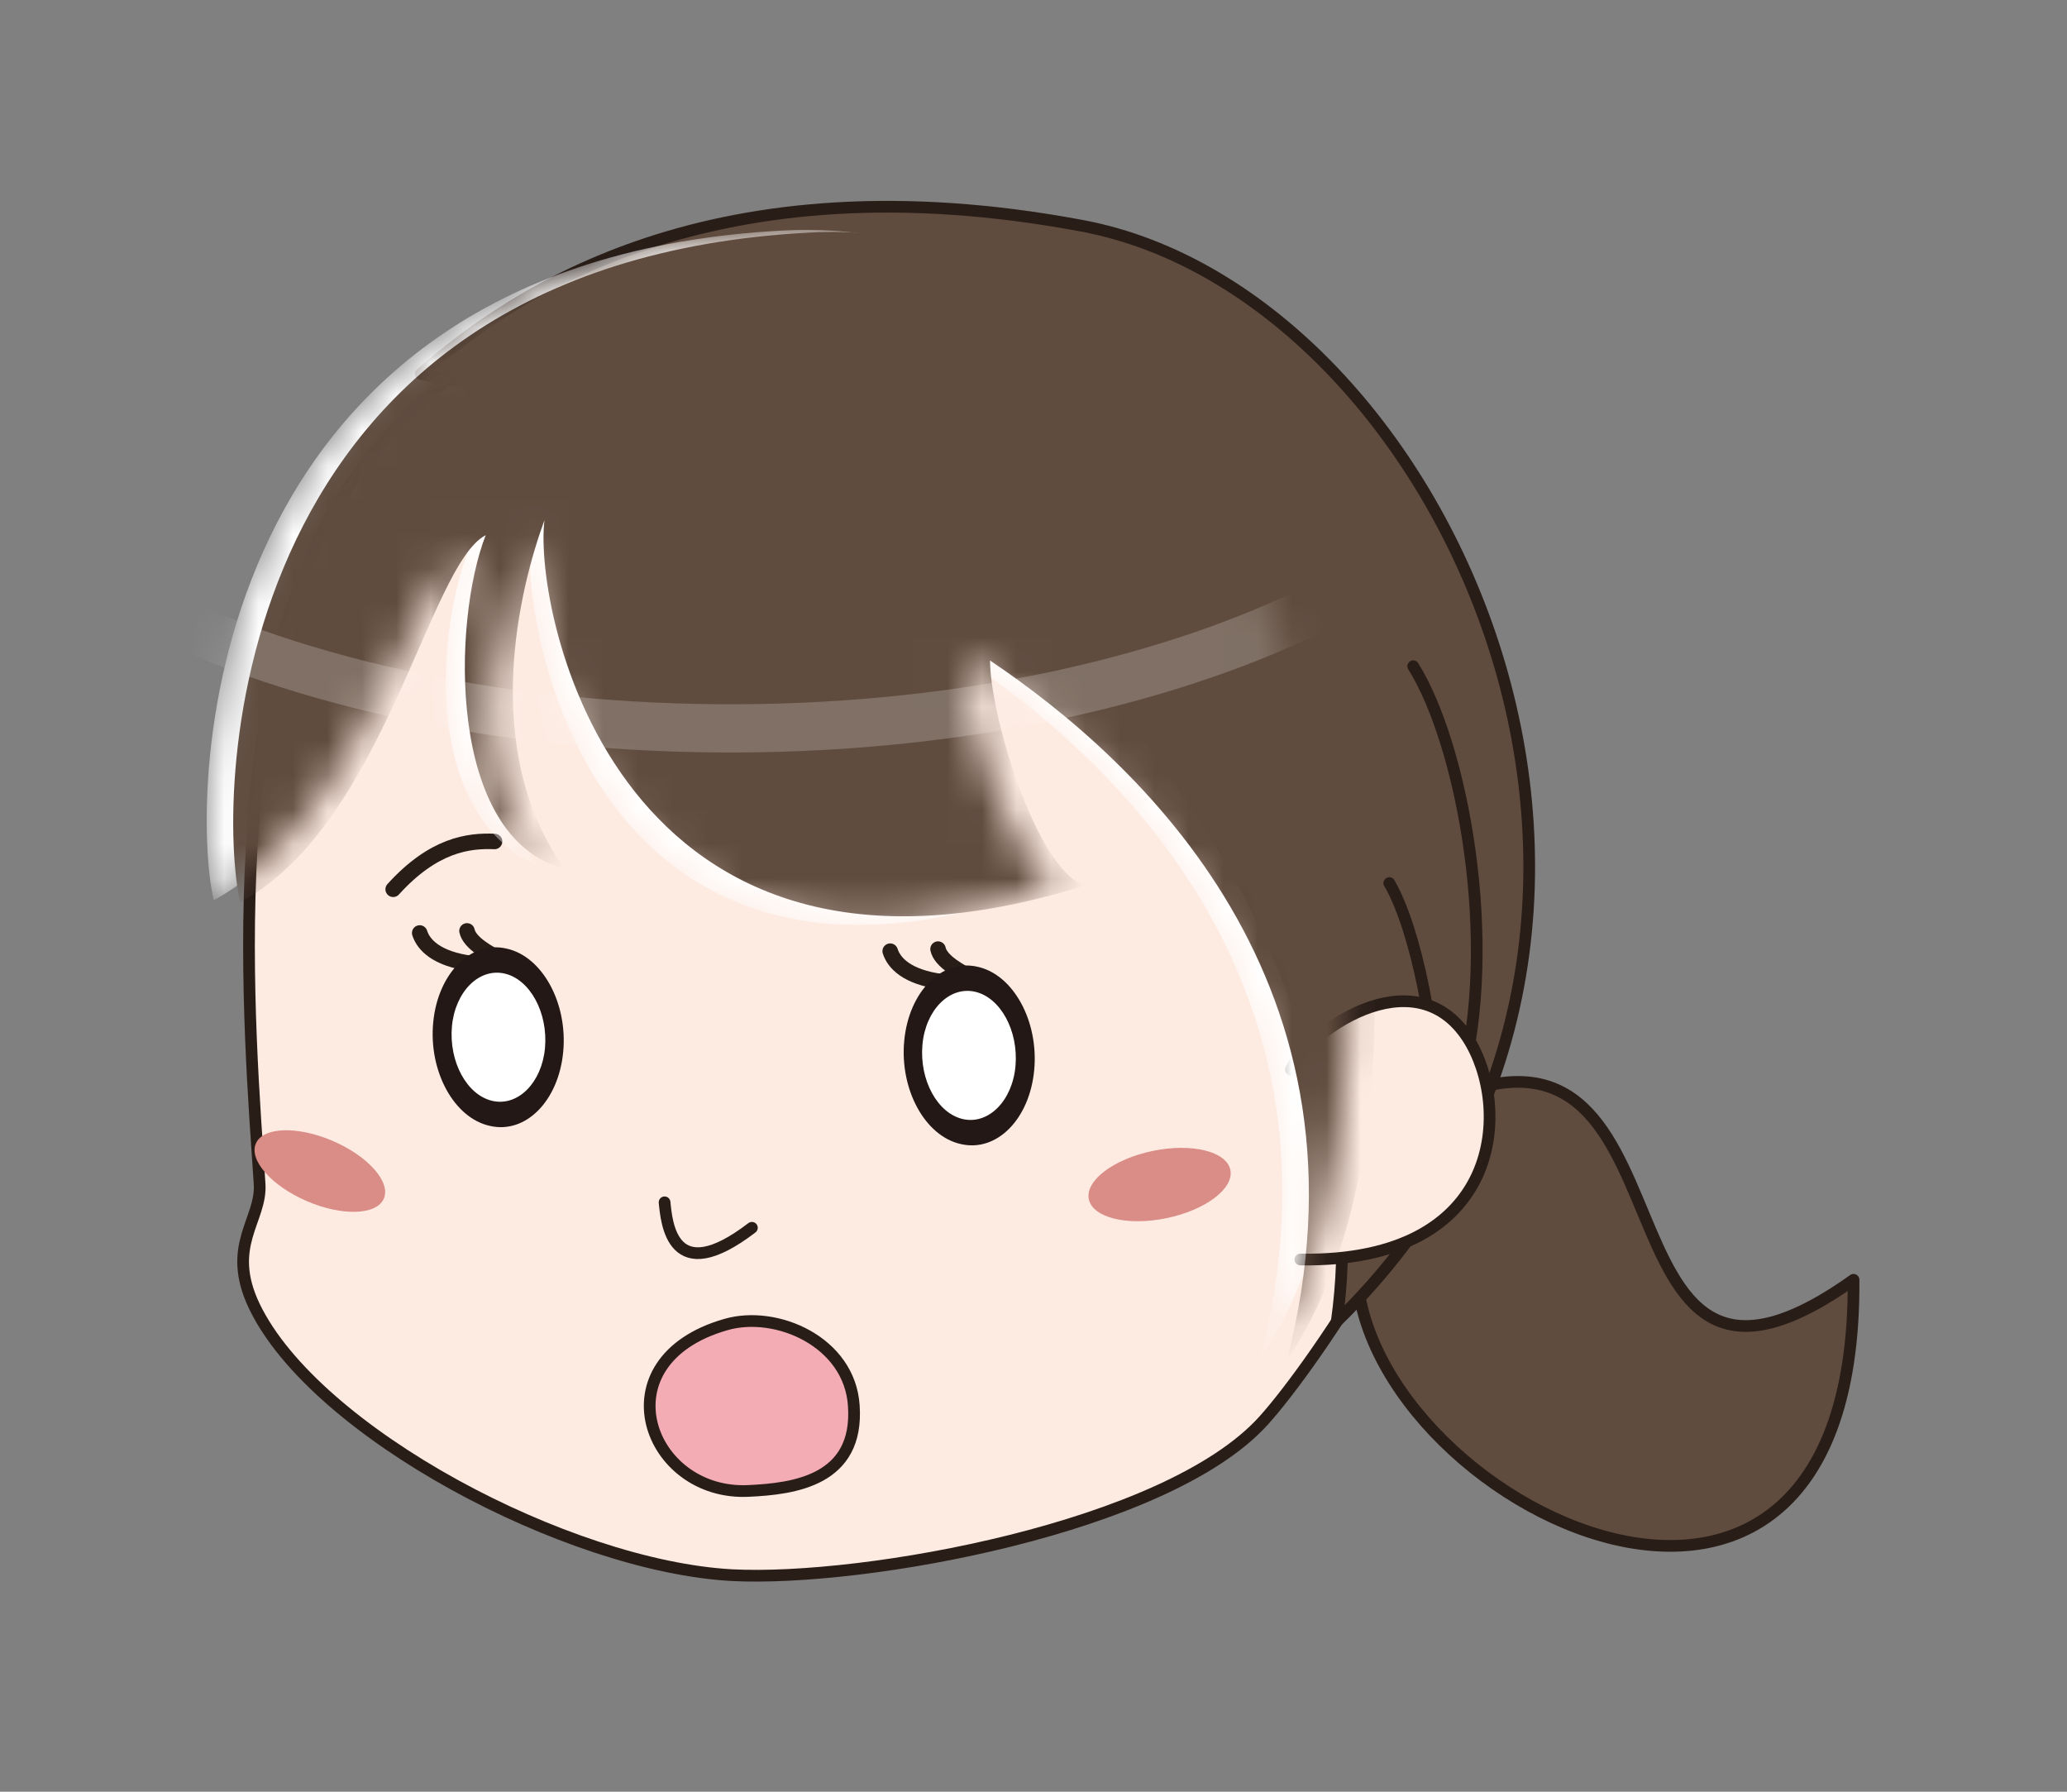 <svg width="60" height="52" viewBox="0 0 60 52" fill="none" xmlns="http://www.w3.org/2000/svg">
<rect x="0" y="0" width="60" height="52" fill="#808080" stroke="none"/>
<path d="M10.221 13.978C6.312 19.577 7.248 29.974 7.535 34.351C7.61 35.407 6.539 36.147 7.384 37.912C9.15 41.58 16.484 45.458 21.253 45.715C25.071 45.911 33.869 44.341 36.676 41.232C38.124 39.633 42.425 33.43 43.482 27.756C44.538 22.037 41.776 12.454 34.291 8.711C24.361 3.746 14.205 8.274 10.221 13.978Z" fill="#FDEBE2" stroke="#291D18" stroke-width="0.34" stroke-linecap="round" stroke-linejoin="round"/>
<path d="M11.142 34.786C11.349 34.304 10.686 33.555 9.66 33.113C8.634 32.672 7.635 32.705 7.427 33.187C7.219 33.669 7.883 34.418 8.908 34.86C9.934 35.301 10.934 35.268 11.142 34.786Z" fill="#DA8C86"/>
<path d="M33.862 35.354C34.997 35.119 35.826 34.491 35.714 33.953C35.603 33.414 34.592 33.168 33.458 33.403C32.324 33.638 31.495 34.266 31.606 34.804C31.718 35.343 32.728 35.589 33.862 35.354Z" fill="#DA8C86"/>
<path d="M14.356 24.421C13.601 24.391 12.59 24.512 11.413 25.809" stroke="#291D18" stroke-width="0.45" stroke-linecap="round" stroke-linejoin="round"/>
<path d="M19.291 34.894C19.351 35.483 19.502 37.414 21.826 35.633" stroke="#291D18" stroke-width="0.34" stroke-linecap="round" stroke-linejoin="round"/>
<path d="M12.183 27.077C12.289 27.409 12.651 27.831 13.707 27.967" stroke="#291D18" stroke-width="0.45" stroke-linecap="round" stroke-linejoin="round"/>
<path d="M13.556 27.017C13.632 27.379 14.22 27.681 14.522 27.847" stroke="#291D18" stroke-width="0.45" stroke-linecap="round" stroke-linejoin="round"/>
<path d="M14.598 32.344C15.497 32.292 16.166 31.244 16.094 30.005C16.022 28.765 15.235 27.802 14.336 27.855C13.438 27.907 12.768 28.955 12.84 30.195C12.912 31.434 13.7 32.397 14.598 32.344Z" fill="white"/>
<path d="M14.643 28.254C15.382 28.42 15.91 29.386 15.82 30.412C15.729 31.423 15.035 32.117 14.296 31.951C13.556 31.785 13.028 30.82 13.118 29.793C13.209 28.782 13.903 28.088 14.643 28.254ZM14.703 27.53C13.662 27.288 12.711 28.254 12.575 29.673C12.439 31.091 13.179 32.449 14.22 32.676C15.261 32.917 16.212 31.951 16.348 30.533C16.484 29.114 15.744 27.756 14.703 27.53Z" fill="#231815"/>
<path d="M25.84 27.605C25.946 27.937 26.308 28.36 27.364 28.496" stroke="#291D18" stroke-width="0.45" stroke-linecap="round" stroke-linejoin="round"/>
<path d="M27.229 27.545C27.304 27.907 27.893 28.209 28.195 28.375" stroke="#291D18" stroke-width="0.45" stroke-linecap="round" stroke-linejoin="round"/>
<path d="M28.248 32.861C29.147 32.808 29.816 31.761 29.744 30.521C29.672 29.281 28.885 28.319 27.986 28.371C27.087 28.424 26.418 29.471 26.49 30.711C26.562 31.951 27.349 32.913 28.248 32.861Z" fill="white"/>
<path d="M28.3 28.782C29.04 28.948 29.568 29.914 29.477 30.94C29.387 31.951 28.692 32.645 27.953 32.479C27.214 32.313 26.685 31.348 26.776 30.321C26.866 29.31 27.561 28.616 28.3 28.782ZM28.376 28.058C27.334 27.816 26.384 28.782 26.248 30.201C26.112 31.619 26.851 32.977 27.893 33.204C28.934 33.445 29.885 32.48 30.02 31.061C30.156 29.642 29.417 28.284 28.376 28.058Z" fill="#231815"/>
<path d="M39.468 35.769C38.049 42.847 53.91 51.419 53.804 37.143C45.745 42.892 49.73 28.043 41.535 32.117C40.841 32.464 39.498 33.642 39.468 35.769Z" fill="#604C3F" stroke="#291D18" stroke-width="0.34" stroke-linecap="round" stroke-linejoin="round"/>
<path d="M38.803 38.35C50.318 27.137 42.124 8.56 31.409 6.553C20.694 4.546 14.929 8.47 12.213 10.854C15.774 11.578 21.856 12.529 26.067 14.929C33.416 19.124 40.071 29.446 38.803 38.35Z" fill="#604C3F" stroke="#291D18" stroke-width="0.34" stroke-linecap="round" stroke-linejoin="round"/>
<path d="M41.022 19.335C42.441 21.599 43.527 27.364 42.395 31.483" stroke="#291D18" stroke-width="0.34" stroke-linecap="round" stroke-linejoin="round"/>
<path d="M40.328 25.628C41.097 26.941 41.761 30.201 41.686 32.48" stroke="#291D18" stroke-width="0.34" stroke-linecap="round" stroke-linejoin="round"/>
<path d="M37.475 31.046C37.868 30.035 41.022 27.696 42.606 30.125C43.874 32.087 43.693 36.645 37.747 36.554" fill="#FDEBE2"/>
<path d="M37.475 31.046C37.868 30.035 41.022 27.696 42.606 30.125C43.874 32.087 43.693 36.645 37.747 36.554" stroke="#291D18" stroke-width="0.34" stroke-linecap="round" stroke-linejoin="round"/>
<mask id="mask0_2_86" style="mask-type:luminance" maskUnits="userSpaceOnUse" x="6" y="6" width="34" height="34">
<path d="M6.207 26.126C10.387 23.863 11.957 16.785 13.617 15.925C12.636 18.43 12.289 23.636 15.624 25.145C13.149 21.659 14.718 17.57 15.412 15.638C15.08 18.249 17.359 30.714 30.7 25.643C29.281 25.1 27.968 20.678 27.968 19.109C32.299 22.021 39.392 28.526 36.585 39.421C42.848 30.155 37.279 5.934 22.747 6.689C5.754 7.564 5.482 23.063 6.207 26.141V26.126Z" fill="white"/>
</mask>
<g mask="url(#mask0_2_86)">
<path d="M6.207 26.126C10.387 23.863 11.957 16.785 13.617 15.925C12.636 18.43 12.289 23.636 15.624 25.145C13.149 21.659 14.718 17.57 15.412 15.638C15.08 18.249 17.359 30.714 30.7 25.643C29.281 25.1 27.968 20.678 27.968 19.109C32.299 22.021 39.392 28.526 36.585 39.421C42.848 30.155 37.279 5.934 22.747 6.689C5.754 7.564 5.482 23.063 6.207 26.141V26.126Z" fill="white"/>
<path d="M6.976 26.186C11.157 23.923 12.439 16.392 14.099 15.532C13.118 18.037 12.983 24.345 16.378 25.206C13.903 21.72 15.095 17.026 15.805 15.095C15.473 17.705 17.902 29.959 31.469 25.704C30.051 25.16 28.738 20.739 28.738 19.169C33.069 22.082 40.162 28.586 37.355 39.482C43.618 30.216 38.049 5.995 23.516 6.749C6.524 7.624 6.252 23.123 6.976 26.202V26.186Z" fill="#604C3F"/>
<path opacity="0.2" d="M21.395 21.139C34.747 21.088 45.55 15.608 45.524 8.898C45.498 2.189 34.654 -3.208 21.302 -3.157C7.95 -3.106 -2.853 2.375 -2.827 9.084C-2.802 15.793 8.043 21.191 21.395 21.139Z" stroke="white" stroke-width="1.4" stroke-miterlimit="10"/>
</g>
<path d="M21.072 38.441C22.535 38.018 24.663 38.938 24.784 40.795C24.935 42.968 23.048 43.209 21.735 43.27C18.808 43.42 17.374 39.497 21.072 38.441Z" fill="#F3ABB4" stroke="#291D18" stroke-width="0.34" stroke-linecap="round" stroke-linejoin="round"/>
</svg>
